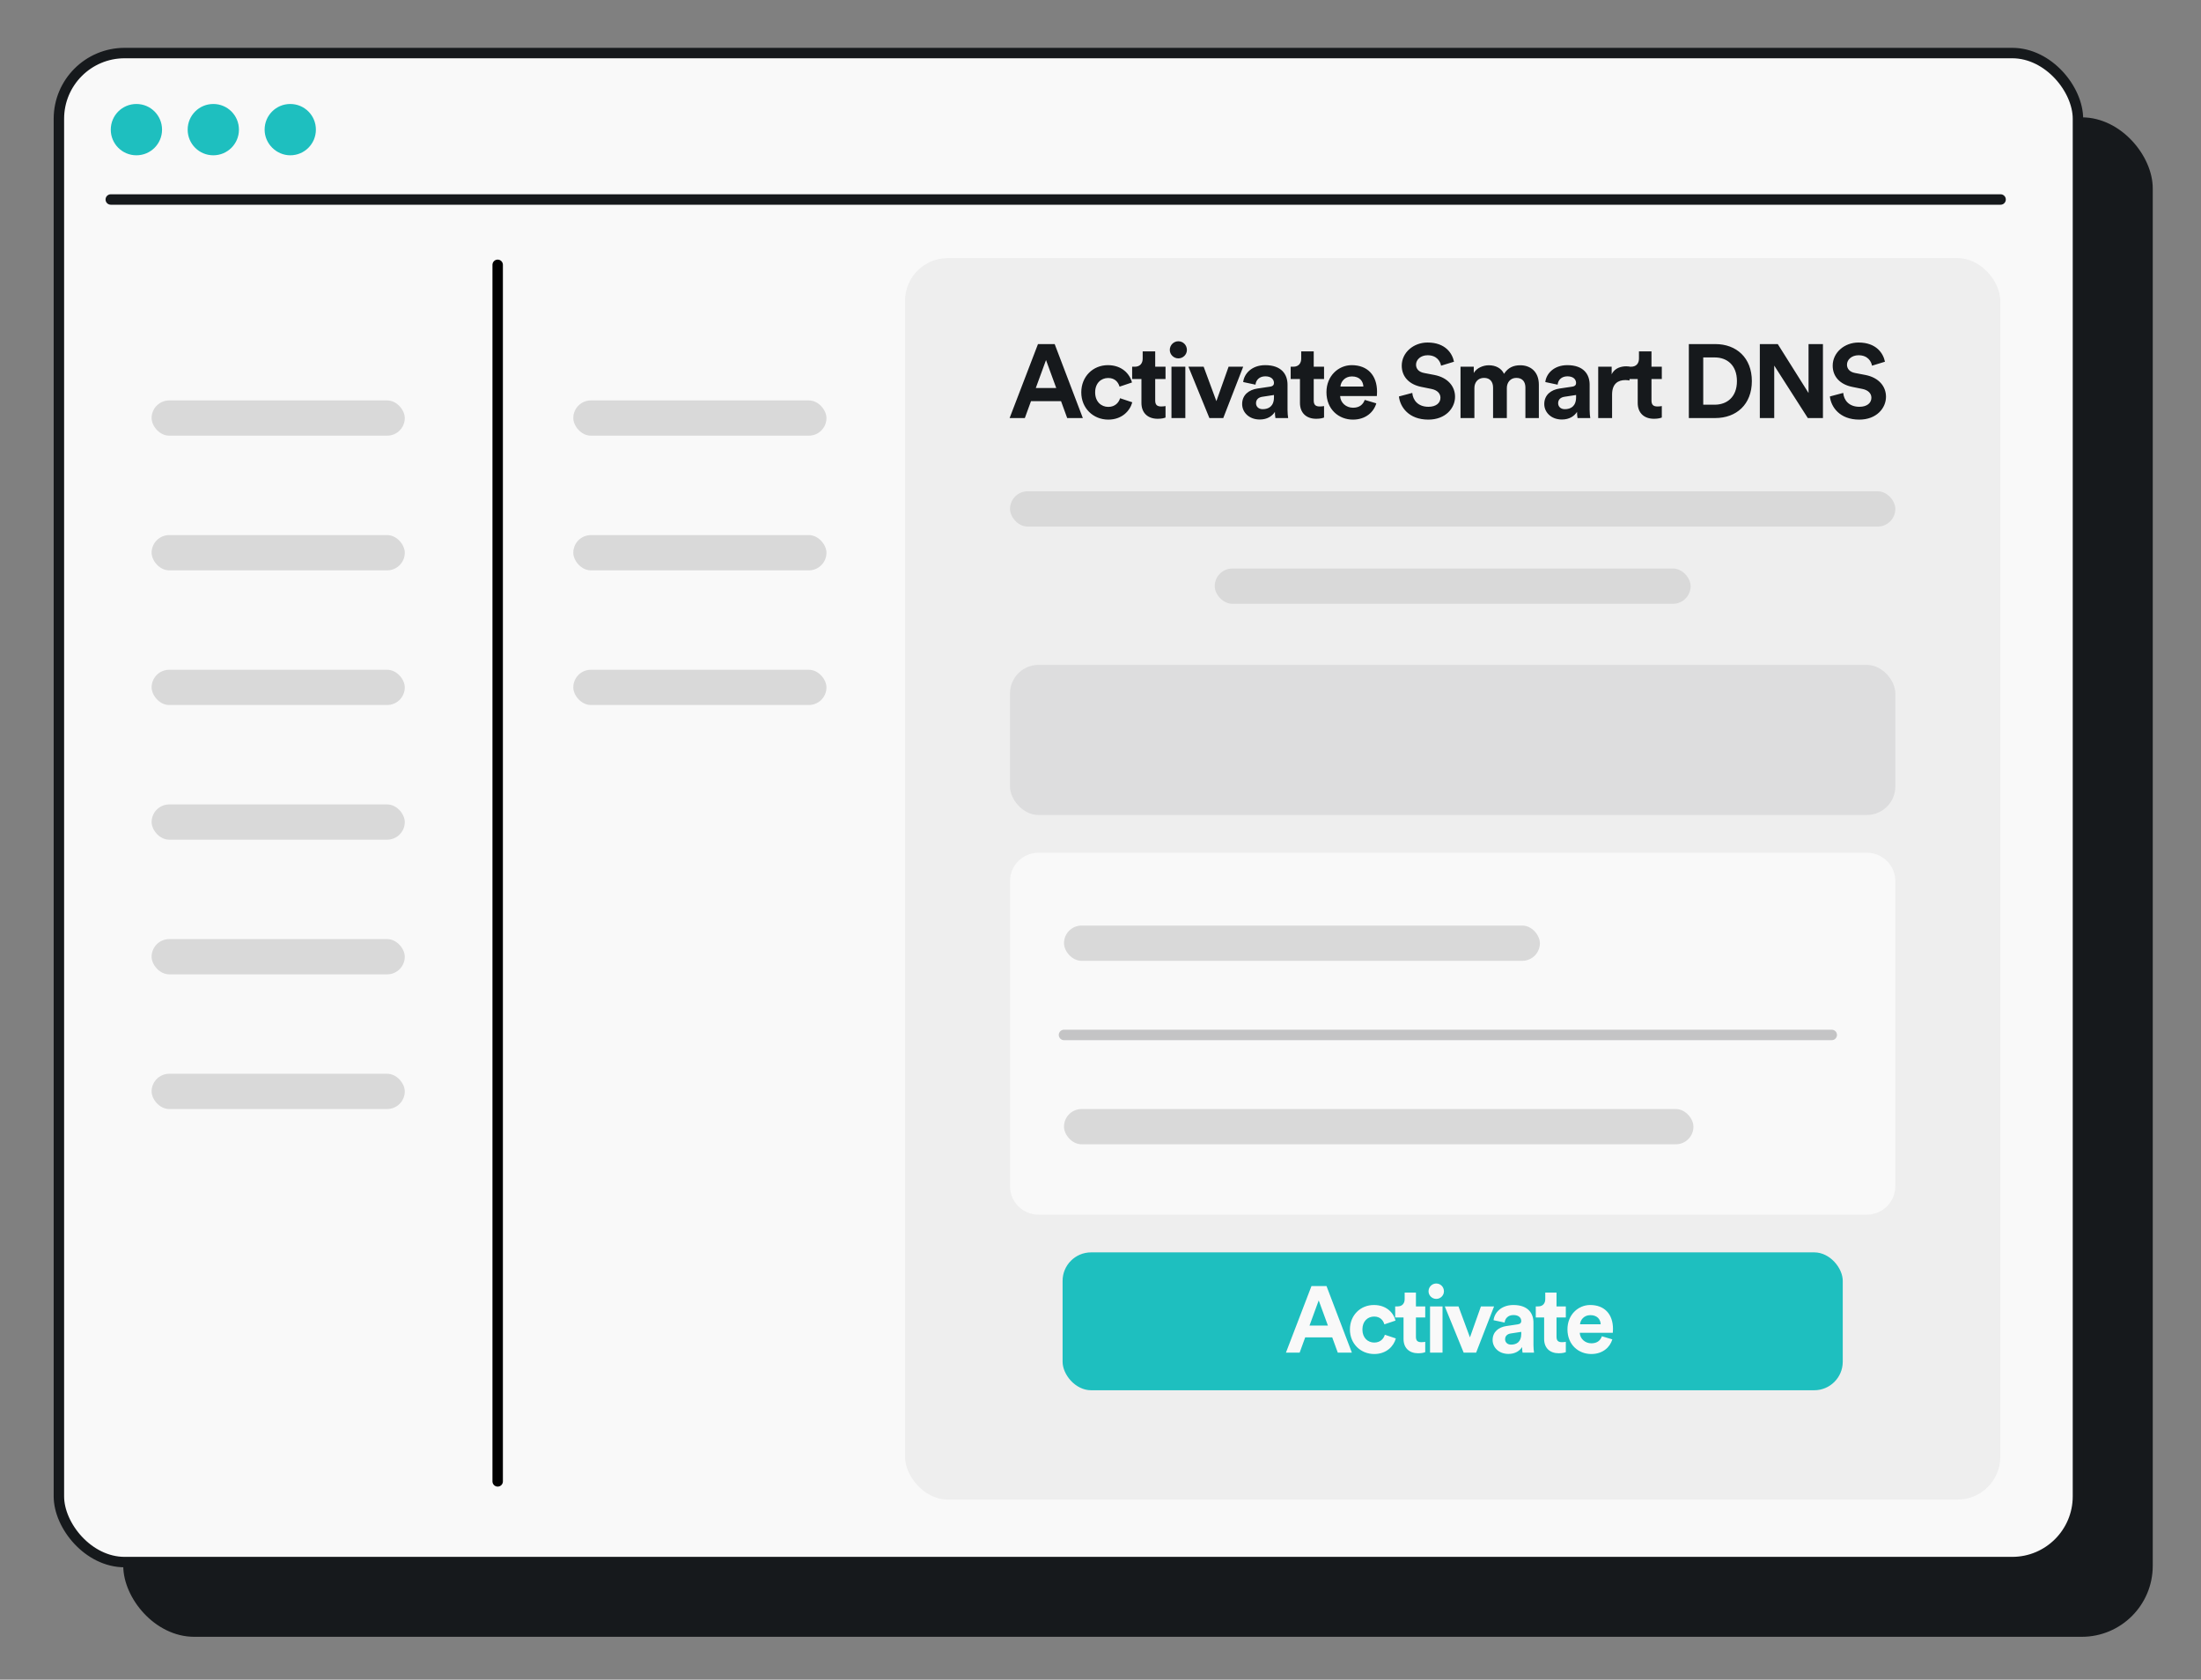 <svg width="211" height="161" viewBox="0 0 211 161" fill="none" xmlns="http://www.w3.org/2000/svg">
<rect x="0" y="0" width="211" height="161" fill="#808080" stroke="none"/>
<rect x="12.316" y="11.748" width="193.558" height="144.646" rx="6.3" fill="#16191C" stroke="#16191C"/>
<rect x="5.646" y="5.086" width="193.558" height="144.646" rx="6.3" fill="#F9F9F9" stroke="#16191C"/>
<path d="M13.077 14.886C14.437 14.886 15.535 13.788 15.535 12.427C15.535 11.065 14.437 9.967 13.077 9.967C11.716 9.967 10.619 11.065 10.619 12.427C10.619 13.788 11.716 14.886 13.077 14.886Z" fill="#1EBFBF"/>
<path d="M20.448 14.886C21.809 14.886 22.906 13.788 22.906 12.427C22.906 11.065 21.809 9.967 20.448 9.967C19.088 9.967 17.991 11.065 17.991 12.427C17.991 13.788 19.088 14.886 20.448 14.886Z" fill="#1EBFBF"/>
<path d="M27.826 14.886C29.186 14.886 30.283 13.788 30.283 12.427C30.283 11.065 29.186 9.967 27.826 9.967C26.465 9.967 25.368 11.065 25.368 12.427C25.368 13.788 26.509 14.886 27.826 14.886Z" fill="#1EBFBF"/>
<path d="M10.619 19.123H191.788" stroke="#16191C" stroke-linecap="round"/>
<rect x="86.761" y="24.74" width="105" height="119" rx="4.099" fill="#EEEEEE"/>
<rect x="101.866" y="120.045" width="74.79" height="13.216" rx="2.733" fill="#1EBFBF"/>
<rect opacity="0.4" x="96.825" y="63.734" width="84.872" height="14.386" rx="2.733" fill="#C4C4C5"/>
<path d="M96.825 84.468C96.825 82.959 98.048 81.736 99.557 81.736H178.964C180.474 81.736 181.697 82.959 181.697 84.468V99.083H96.825V84.468Z" fill="#F9F9F9"/>
<path d="M96.825 99.083H181.697V113.697C181.697 115.206 180.474 116.43 178.964 116.43H99.557C98.048 116.43 96.825 115.206 96.825 113.697V99.083Z" fill="#F9F9F9"/>
<path d="M102 99.202H175.602" stroke="#C4C4C5" stroke-linecap="round"/>
<rect x="96.825" y="47.093" width="84.873" height="3.38" rx="1.69" fill="#D9D9D9"/>
<rect x="116.45" y="54.495" width="45.623" height="3.38" rx="1.69" fill="#D9D9D9"/>
<rect x="102" y="88.719" width="45.623" height="3.38" rx="1.69" fill="#D9D9D9"/>
<rect x="102" y="106.305" width="60.342" height="3.38" rx="1.69" fill="#D9D9D9"/>
<path d="M102.307 40.072L101.717 38.452H98.837L98.247 40.072H96.787L99.507 32.982H101.107L103.807 40.072H102.307ZM100.277 34.512L99.297 37.192H101.257L100.277 34.512ZM106.237 36.232C105.557 36.232 104.987 36.722 104.987 37.612C104.987 38.502 105.567 39.002 106.247 39.002C106.927 39.002 107.267 38.552 107.377 38.172L108.547 38.562C108.327 39.382 107.557 40.222 106.247 40.222C104.797 40.222 103.657 39.122 103.657 37.612C103.657 36.092 104.777 35.002 106.207 35.002C107.547 35.002 108.307 35.832 108.517 36.662L107.327 37.062C107.207 36.652 106.897 36.232 106.237 36.232ZM110.744 33.682V35.152H111.734V36.332H110.744V38.392C110.744 38.822 110.944 38.962 111.324 38.962C111.484 38.962 111.664 38.942 111.734 38.922V40.022C111.614 40.072 111.374 40.142 110.984 40.142C110.024 40.142 109.424 39.572 109.424 38.622V36.332H108.534V35.152H108.784C109.304 35.152 109.544 34.812 109.544 34.372V33.682H110.744ZM113.633 40.072H112.303V35.152H113.633V40.072ZM112.143 33.542C112.143 33.082 112.513 32.712 112.963 32.712C113.423 32.712 113.783 33.082 113.783 33.542C113.783 33.982 113.423 34.352 112.963 34.352C112.513 34.352 112.143 33.982 112.143 33.542ZM119.179 35.152L117.269 40.072H115.939L113.929 35.152H115.389L116.609 38.452L117.779 35.152H119.179ZM119.079 38.732C119.079 37.852 119.729 37.362 120.549 37.242L121.759 37.062C122.039 37.022 122.129 36.882 122.129 36.712C122.129 36.362 121.859 36.072 121.299 36.072C120.719 36.072 120.399 36.442 120.359 36.872L119.179 36.622C119.259 35.852 119.969 35.002 121.289 35.002C122.849 35.002 123.429 35.882 123.429 36.872V39.292C123.429 39.552 123.459 39.902 123.489 40.072H122.269C122.239 39.942 122.219 39.672 122.219 39.482C121.969 39.872 121.499 40.212 120.769 40.212C119.719 40.212 119.079 39.502 119.079 38.732ZM121.049 39.222C121.609 39.222 122.129 38.952 122.129 38.082V37.862L121.019 38.032C120.679 38.082 120.409 38.272 120.409 38.652C120.409 38.942 120.619 39.222 121.049 39.222ZM125.941 33.682V35.152H126.931V36.332H125.941V38.392C125.941 38.822 126.141 38.962 126.521 38.962C126.681 38.962 126.861 38.942 126.931 38.922V40.022C126.811 40.072 126.571 40.142 126.181 40.142C125.221 40.142 124.621 39.572 124.621 38.622V36.332H123.731V35.152H123.981C124.501 35.152 124.741 34.812 124.741 34.372V33.682H125.941ZM128.501 37.052H130.701C130.681 36.562 130.361 36.082 129.601 36.082C128.911 36.082 128.531 36.602 128.501 37.052ZM130.831 38.332L131.941 38.662C131.691 39.512 130.911 40.222 129.701 40.222C128.351 40.222 127.161 39.252 127.161 37.592C127.161 36.022 128.321 35.002 129.581 35.002C131.101 35.002 132.011 35.972 132.011 37.552C132.011 37.742 131.991 37.942 131.991 37.962H128.471C128.501 38.612 129.051 39.082 129.711 39.082C130.331 39.082 130.671 38.772 130.831 38.332ZM139.389 34.672L138.149 35.052C138.079 34.662 137.759 34.052 136.859 34.052C136.189 34.052 135.749 34.482 135.749 34.952C135.749 35.342 135.999 35.652 136.519 35.752L137.509 35.942C138.799 36.192 139.489 37.032 139.489 38.032C139.489 39.122 138.579 40.222 136.929 40.222C135.049 40.222 134.219 39.012 134.109 38.002L135.389 37.662C135.449 38.362 135.939 38.992 136.939 38.992C137.679 38.992 138.089 38.622 138.089 38.122C138.089 37.712 137.779 37.392 137.229 37.282L136.239 37.082C135.109 36.852 134.379 36.122 134.379 35.052C134.379 33.792 135.509 32.832 136.849 32.832C138.569 32.832 139.229 33.872 139.389 34.672ZM141.344 40.072H140.014V35.152H141.284V35.752C141.554 35.272 142.184 35.012 142.724 35.012C143.394 35.012 143.934 35.302 144.184 35.832C144.574 35.232 145.094 35.012 145.744 35.012C146.654 35.012 147.524 35.562 147.524 36.882V40.072H146.234V37.152C146.234 36.622 145.974 36.222 145.364 36.222C144.794 36.222 144.454 36.662 144.454 37.192V40.072H143.134V37.152C143.134 36.622 142.864 36.222 142.264 36.222C141.684 36.222 141.344 36.652 141.344 37.192V40.072ZM148.042 38.732C148.042 37.852 148.692 37.362 149.512 37.242L150.722 37.062C151.002 37.022 151.092 36.882 151.092 36.712C151.092 36.362 150.822 36.072 150.262 36.072C149.682 36.072 149.362 36.442 149.322 36.872L148.142 36.622C148.222 35.852 148.932 35.002 150.252 35.002C151.812 35.002 152.392 35.882 152.392 36.872V39.292C152.392 39.552 152.422 39.902 152.452 40.072H151.232C151.202 39.942 151.182 39.672 151.182 39.482C150.932 39.872 150.462 40.212 149.732 40.212C148.682 40.212 148.042 39.502 148.042 38.732ZM150.012 39.222C150.572 39.222 151.092 38.952 151.092 38.082V37.862L149.982 38.032C149.642 38.082 149.372 38.272 149.372 38.652C149.372 38.942 149.582 39.222 150.012 39.222ZM156.213 35.132V36.472C156.063 36.442 155.933 36.432 155.813 36.432C155.133 36.432 154.543 36.762 154.543 37.822V40.072H153.213V35.152H154.503V35.882C154.803 35.232 155.483 35.112 155.903 35.112C156.013 35.112 156.113 35.122 156.213 35.132ZM158.32 33.682V35.152H159.31V36.332H158.32V38.392C158.32 38.822 158.52 38.962 158.9 38.962C159.06 38.962 159.24 38.942 159.31 38.922V40.022C159.19 40.072 158.95 40.142 158.56 40.142C157.6 40.142 157 39.572 157 38.622V36.332H156.11V35.152H156.36C156.88 35.152 157.12 34.812 157.12 34.372V33.682H158.32ZM163.282 38.792H164.382C165.542 38.792 166.512 38.072 166.512 36.532C166.512 34.992 165.552 34.262 164.392 34.262H163.282V38.792ZM164.432 40.072H161.902V32.982H164.442C166.462 32.982 167.942 34.292 167.942 36.532C167.942 38.772 166.452 40.072 164.432 40.072ZM174.757 40.072H173.307L170.087 35.042V40.072H168.707V32.982H170.427L173.377 37.672V32.982H174.757V40.072ZM180.702 34.672L179.462 35.052C179.392 34.662 179.072 34.052 178.172 34.052C177.502 34.052 177.062 34.482 177.062 34.952C177.062 35.342 177.312 35.652 177.832 35.752L178.822 35.942C180.112 36.192 180.802 37.032 180.802 38.032C180.802 39.122 179.892 40.222 178.242 40.222C176.362 40.222 175.532 39.012 175.422 38.002L176.702 37.662C176.762 38.362 177.252 38.992 178.252 38.992C178.992 38.992 179.402 38.622 179.402 38.122C179.402 37.712 179.092 37.392 178.542 37.282L177.552 37.082C176.422 36.852 175.692 36.122 175.692 35.052C175.692 33.792 176.822 32.832 178.162 32.832C179.882 32.832 180.542 33.872 180.702 34.672Z" fill="#16191C"/>
<path d="M128.246 129.653L127.715 128.195H125.123L124.592 129.653H123.278L125.726 123.272H127.166L129.596 129.653H128.246ZM126.419 124.649L125.537 127.061H127.301L126.419 124.649ZM131.733 126.197C131.121 126.197 130.608 126.638 130.608 127.439C130.608 128.24 131.13 128.69 131.742 128.69C132.354 128.69 132.66 128.285 132.759 127.943L133.812 128.294C133.614 129.032 132.921 129.788 131.742 129.788C130.437 129.788 129.411 128.798 129.411 127.439C129.411 126.071 130.419 125.09 131.706 125.09C132.912 125.09 133.596 125.837 133.785 126.584L132.714 126.944C132.606 126.575 132.327 126.197 131.733 126.197ZM135.739 123.902V125.225H136.63V126.287H135.739V128.141C135.739 128.528 135.919 128.654 136.261 128.654C136.405 128.654 136.567 128.636 136.63 128.618V129.608C136.522 129.653 136.306 129.716 135.955 129.716C135.091 129.716 134.551 129.203 134.551 128.348V126.287H133.75V125.225H133.975C134.443 125.225 134.659 124.919 134.659 124.523V123.902H135.739ZM138.289 129.653H137.092V125.225H138.289V129.653ZM136.948 123.776C136.948 123.362 137.281 123.029 137.686 123.029C138.1 123.029 138.424 123.362 138.424 123.776C138.424 124.172 138.1 124.505 137.686 124.505C137.281 124.505 136.948 124.172 136.948 123.776ZM143.23 125.225L141.511 129.653H140.314L138.505 125.225H139.819L140.917 128.195L141.97 125.225H143.23ZM143.091 128.447C143.091 127.655 143.676 127.214 144.414 127.106L145.503 126.944C145.755 126.908 145.836 126.782 145.836 126.629C145.836 126.314 145.593 126.053 145.089 126.053C144.567 126.053 144.279 126.386 144.243 126.773L143.181 126.548C143.253 125.855 143.892 125.09 145.08 125.09C146.484 125.09 147.006 125.882 147.006 126.773V128.951C147.006 129.185 147.033 129.5 147.06 129.653H145.962C145.935 129.536 145.917 129.293 145.917 129.122C145.692 129.473 145.269 129.779 144.612 129.779C143.667 129.779 143.091 129.14 143.091 128.447ZM144.864 128.888C145.368 128.888 145.836 128.645 145.836 127.862V127.664L144.837 127.817C144.531 127.862 144.288 128.033 144.288 128.375C144.288 128.636 144.477 128.888 144.864 128.888ZM149.217 123.902V125.225H150.108V126.287H149.217V128.141C149.217 128.528 149.397 128.654 149.739 128.654C149.883 128.654 150.045 128.636 150.108 128.618V129.608C150 129.653 149.784 129.716 149.433 129.716C148.569 129.716 148.029 129.203 148.029 128.348V126.287H147.228V125.225H147.453C147.921 125.225 148.137 124.919 148.137 124.523V123.902H149.217ZM151.471 126.935H153.451C153.433 126.494 153.145 126.062 152.461 126.062C151.84 126.062 151.498 126.53 151.471 126.935ZM153.568 128.087L154.567 128.384C154.342 129.149 153.64 129.788 152.551 129.788C151.336 129.788 150.265 128.915 150.265 127.421C150.265 126.008 151.309 125.09 152.443 125.09C153.811 125.09 154.63 125.963 154.63 127.385C154.63 127.556 154.612 127.736 154.612 127.754H151.444C151.471 128.339 151.966 128.762 152.56 128.762C153.118 128.762 153.424 128.483 153.568 128.087Z" fill="#F9F9F9"/>
<rect x="14.535" y="38.382" width="24.27" height="3.38" rx="1.69" fill="#D9D9D9"/>
<rect x="54.959" y="38.382" width="24.27" height="3.38" rx="1.69" fill="#D9D9D9"/>
<rect x="14.535" y="77.108" width="24.27" height="3.38" rx="1.69" fill="#D9D9D9"/>
<rect x="14.535" y="51.291" width="24.27" height="3.38" rx="1.69" fill="#D9D9D9"/>
<rect x="54.959" y="51.291" width="24.27" height="3.38" rx="1.69" fill="#D9D9D9"/>
<rect x="14.535" y="90.016" width="24.27" height="3.38" rx="1.69" fill="#D9D9D9"/>
<rect x="14.535" y="64.199" width="24.27" height="3.38" rx="1.69" fill="#D9D9D9"/>
<rect x="54.959" y="64.199" width="24.27" height="3.38" rx="1.69" fill="#D9D9D9"/>
<rect x="14.535" y="102.925" width="24.27" height="3.38" rx="1.69" fill="#D9D9D9"/>
<path d="M47.71 25.385V141.996" stroke="black" stroke-linecap="round"/>
</svg>

